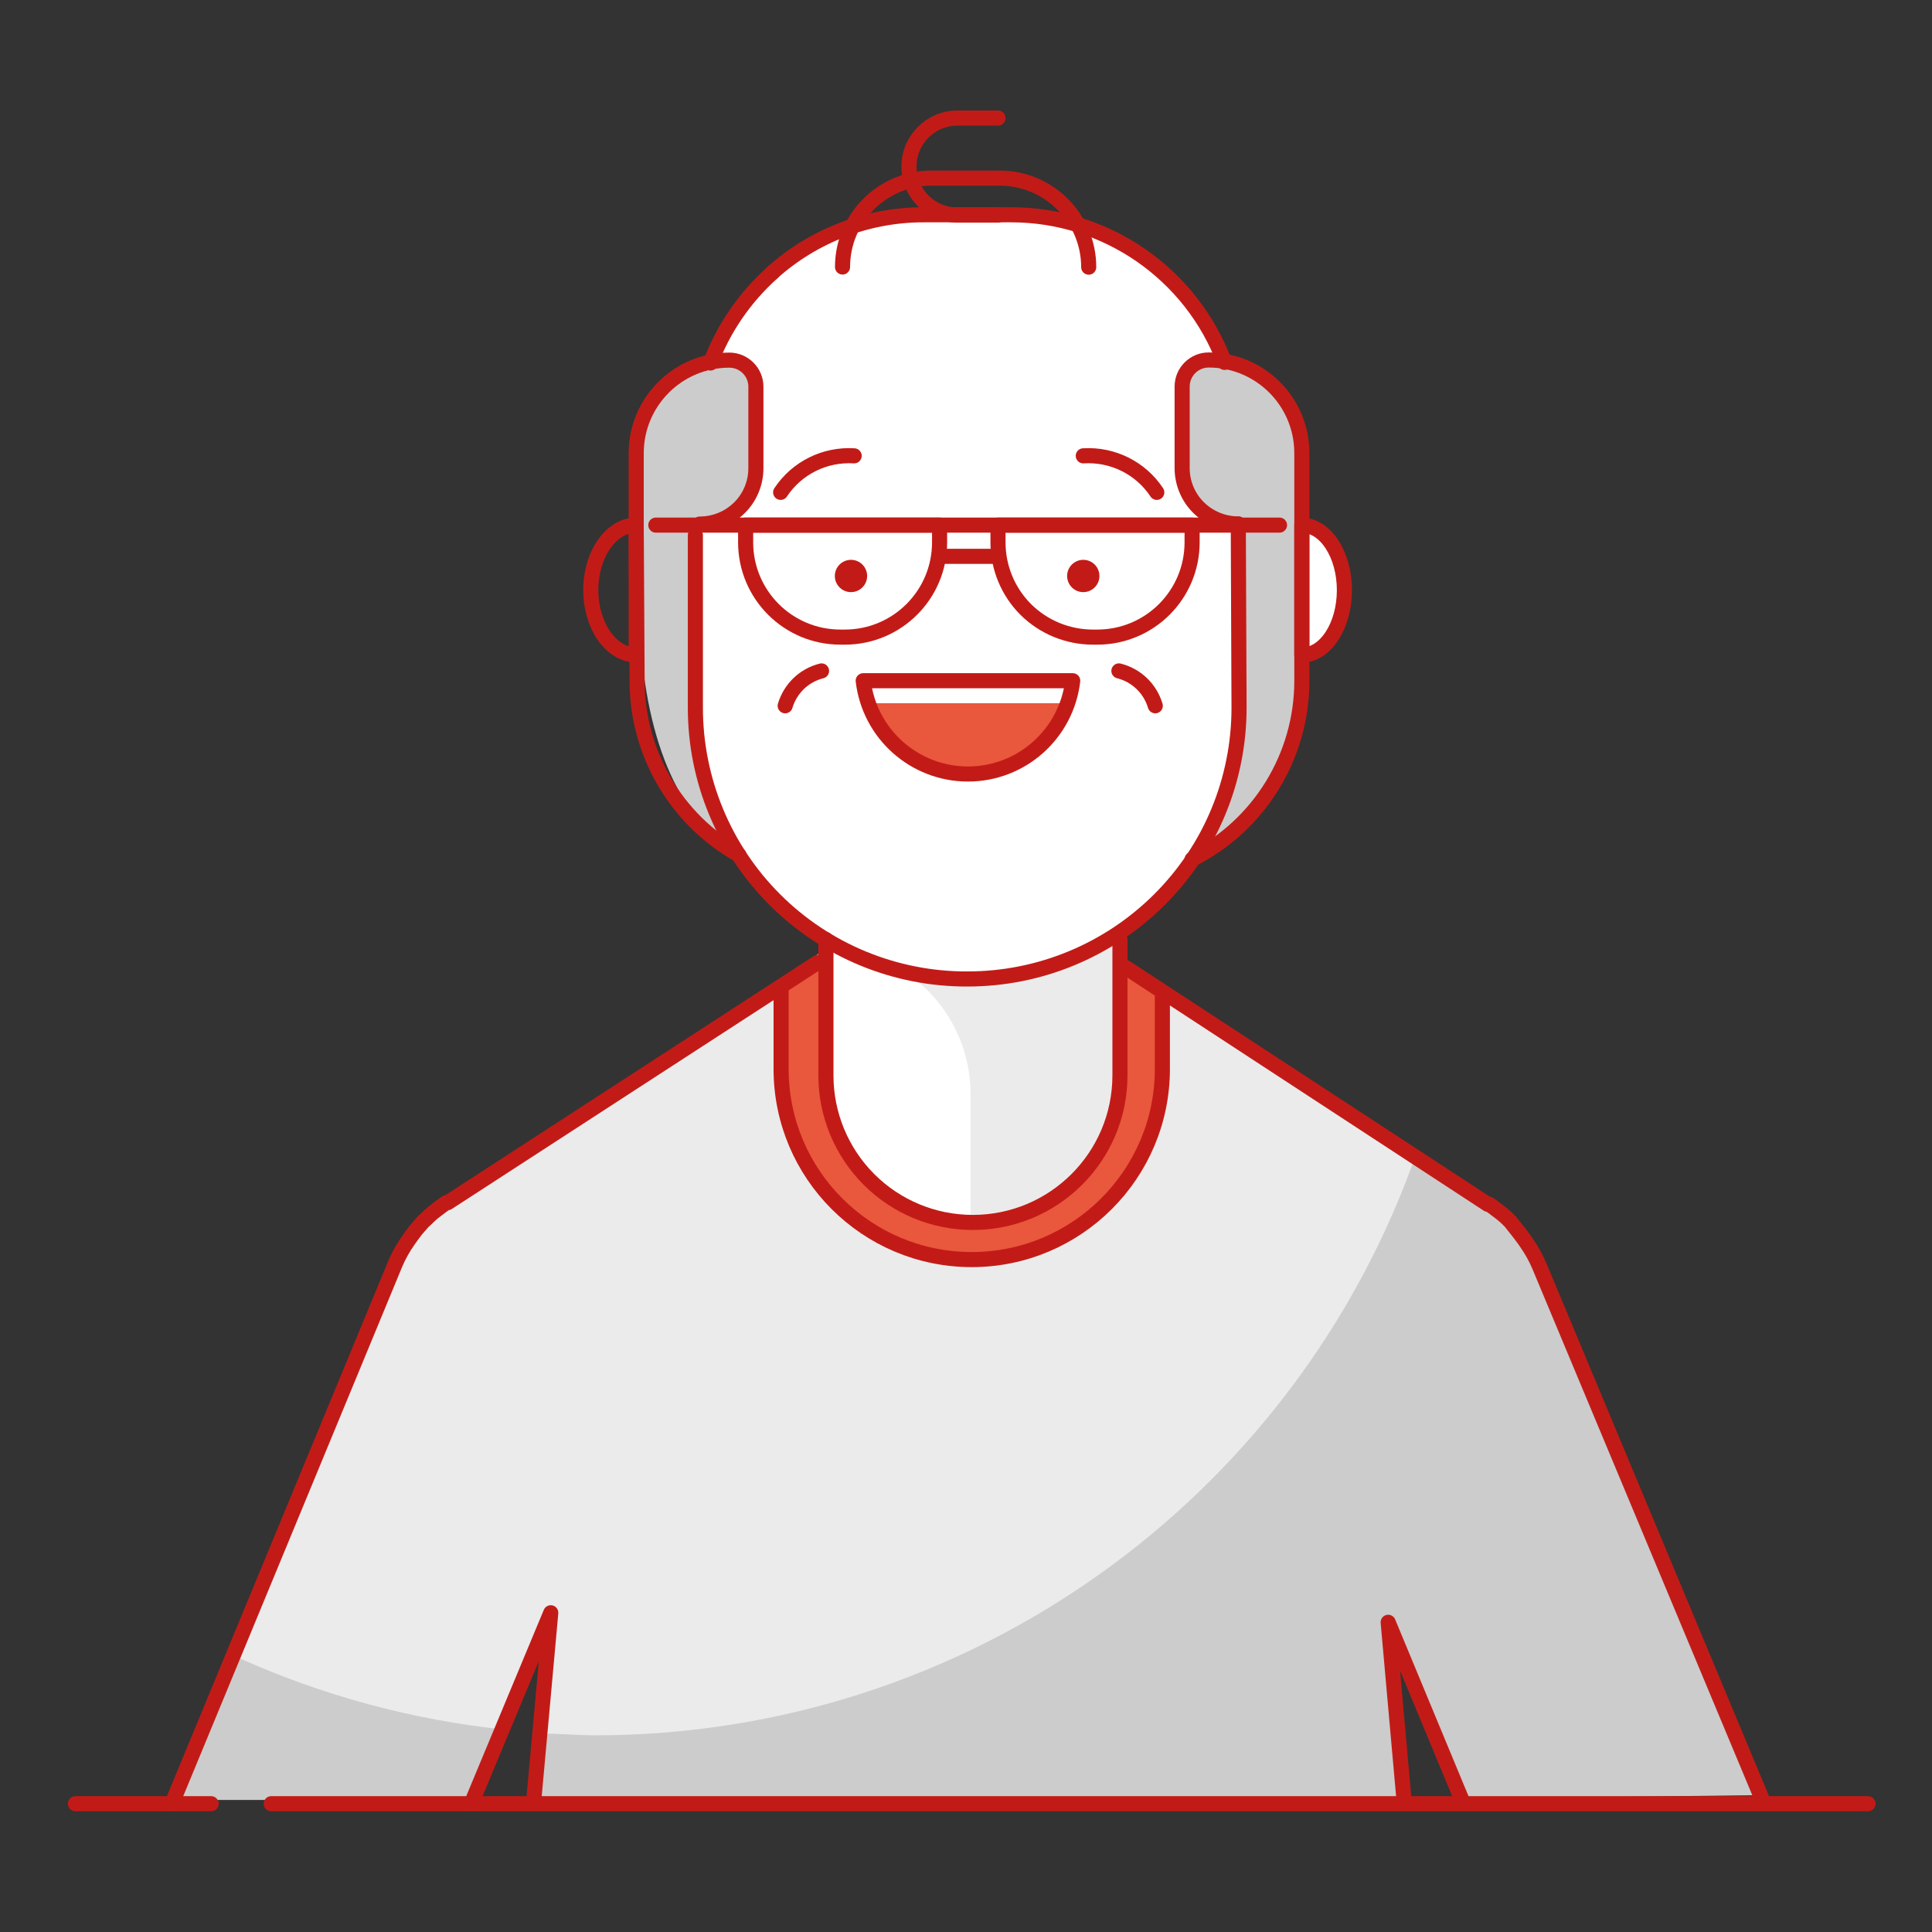 <?xml version="1.0" encoding="UTF-8"?>
<svg width="128px" height="128px" viewBox="0 0 128 128" version="1.1" xmlns="http://www.w3.org/2000/svg" xmlns:xlink="http://www.w3.org/1999/xlink">
    <rect x="0" y="0" width="128" height="128" fill="#333333" stroke="none"/>
    <title>Illustration/128px/People/y06-old-man</title>
    <g id="Illustration/128px/People/y06-old-man" stroke="none" stroke-width="1" fill="none" fill-rule="evenodd">
        <polygon id="BG" fill-opacity="0" fill="#FFFFFF" points="0 128.001 128 128.001 128 0.001 0 0.001"></polygon>
        <g id="Illustration-128px_People-y05-old-man" transform="translate(5, 7.82)">
            <g id="Colors_5_" transform="translate(6.68, 6.25)" fill-rule="nonzero">
                <path d="M42.73,49.5 L18.24,65.44 L18.24,65.44 L18.16,65.44 L17.85,65.66 C17.7,65.76 17.57,65.87 17.43,65.98 L17.24,66.13 L16.76,66.56 L16.65,66.67 C16.48,66.86 16.31,67.02 16.16,67.23 L16.07,67.35 C15.91,67.54 15.77,67.73 15.64,67.94 C15.3,68.43 15,68.94 14.76,69.48 L14.76,69.48 L-1.33226763e-15,105.18 L19.83,105.18 L25.14,92.63 L24.03,105.09 L81.62,105.09 L80.56,93.29 L85.46,105.09 L105.23,104.86 L90.58,69.6 L90.58,69.6 C90.35,69.06 90.06,68.54 89.72,68.06 C89.58,67.86 89.43,67.66 89.27,67.47 C89.27,67.43 89.27,67.39 89.27,67.35 C89.1,67.15 88.93,66.98 88.76,66.79 L88.67,66.68 L88.19,66.25 L88,66.1 C87.86,65.98 87.72,65.88 87.58,65.78 L87.27,65.56 L87.18,65.56 L87.18,65.56 L62.61,49.5" id="Path_524_" fill="#CCCCCC"></path>
                <path d="M62.61,49.5 L42.73,49.5 L18.24,65.44 L18.24,65.44 L18.16,65.44 L17.85,65.66 C17.7,65.76 17.57,65.87 17.43,65.98 L17.24,66.13 L16.76,66.56 L16.65,66.67 C16.48,66.86 16.31,67.02 16.16,67.23 L16.07,67.35 C15.91,67.54 15.77,67.73 15.64,67.94 C15.3,68.43 15,68.94 14.76,69.48 L14.76,69.48 L3.98,95.7 C9.63,98.26 15.66,99.89 21.84,100.53 L25.14,92.63 L24.35,100.79 C25.48,100.79 26.6,100.9 27.74,100.9 C52.27,100.9 74.11,85.39 82.2,62.23 L62.61,49.5 Z" id="Path_523_" fill="#EBEBEB"></path>
                <path d="M67.58,42.69 C72.03,39.89 74.83,34.22 74.83,28.02 L74.83,20.56 L30.74,20.56 L30.74,28.03 C31.12,34.94 33.38,40.8 37.68,42.48 L67.58,42.69 Z" id="Path_522_" fill="#CCCCCC"></path>
                <path d="M40.07,51.23 L40.07,56.75 C40.07,63.73 45.73,69.38 52.7,69.38 C59.67,69.38 65.33,63.72 65.33,56.75 L65.33,51.14 L61.34,48.69 C61.34,48.69 50.53,52.98 43.65,48.15 C41.59,49.89 40.07,51.23 40.07,51.23 Z" id="Path_520_" fill="#E9573D"></path>
                <path d="M42.97,47.75 L42.97,56.76 C42.97,59.34 44,61.82 45.82,63.64 C47.64,65.46 50.12,66.49 52.7,66.49 L52.7,66.49 C58.08,66.49 62.44,62.14 62.45,56.76 L62.45,47.75 C59.35,49.12 51.12,52.71 42.97,47.75 Z" id="Path_517_" fill="#EBEBEB"></path>
                <path d="M34.73,21.22 L34.73,32.65 C34.73,42.57 42.77,50.62 52.7,50.62 L52.7,50.62 C57.47,50.62 62.04,48.73 65.42,45.36 C68.79,41.99 70.69,37.42 70.69,32.65 L69.73,9.79 C67.52,3.91 61.89,0.01 55.6,0.01 L49.82,0.01 C46.11,5.4360675e-05 42.54,1.37 39.78,3.85 C37.95,5.47 36.55,7.51 35.68,9.79 C35.08,13.57 34.77,17.39 34.73,21.22 L34.73,21.22 Z" id="Path_515_" fill="#EBEBEB"></path>
                <path d="M49.81,2.22044605e-16 C46.1,-0.01 42.53,1.36 39.77,3.84 C37.94,5.46 36.53,7.51 35.67,9.79 C35.08,13.57 34.77,17.38 34.73,21.2 L34.73,32.63 C34.72,38.69 37.78,44.34 42.84,47.65 C44.25,48 45.69,48.17 47.14,48.17 L47.14,48.17 C57.06,48.17 65.11,40.14 65.12,30.22 L65.12,6.83 C65.13,5.13 64.52,3.48 63.41,2.2 C61.05,0.76 58.35,0.01 55.59,0.01 L49.81,2.22044605e-16 Z" id="Path_512_" fill="#FFFFFF"></path>
                <path d="M46.11,49.26 C45.03,48.85 44,48.33 43.03,47.72 L43.03,56.73 C43.04,62.05 47.31,66.38 52.62,66.46 L52.62,58.33 C52.59,54.23 49.98,50.6 46.11,49.26 Z" id="Path_378_" fill="#FFFFFF"></path>
                <path d="M34.73,21.22 L34.73,32.65 C34.73,42.57 42.77,50.62 52.7,50.62 L52.7,50.62 C57.47,50.62 62.04,48.73 65.42,45.36 C68.79,41.99 70.69,37.42 70.69,32.65 L69.73,9.79 C67.52,3.91 61.89,0.01 55.6,0.01 L49.82,0.01 C46.11,5.4360675e-05 42.54,1.37 39.78,3.85 C37.95,5.47 36.55,7.51 35.68,9.79 C35.08,13.57 34.77,17.39 34.73,21.22 L34.73,21.22 Z" id="Path_374_" fill="#FFFFFF"></path>
                <path d="M74.83,29.16 C76.4,29.16 77.67,27.23 77.67,24.86 C77.67,22.49 76.4,20.56 74.83,20.56 L74.83,29.16 Z" id="Path_367_" fill="#FFFFFF"></path>
                <path d="M45.99,32.52 C46.97,35.4 49.67,37.33 52.71,37.33 C55.75,37.33 58.45,35.4 59.43,32.52 L45.99,32.52 Z" id="Path_365_" fill="#E9573D"></path>
                <path d="M74.83,20.89 L74.83,15.82 C74.83,12.41 72.07,9.65 68.66,9.65 L68.66,9.65 C67.69,9.65 66.9,10.44 66.9,11.41 L66.9,16.81 C66.88,17.82 67.27,18.79 67.98,19.51 C68.69,20.23 69.67,20.61 70.68,20.59 L70.68,20.59" id="Path_361_" fill="#CCCCCC"></path>
                <path d="M30.74,20.66 L30.74,15.82 C30.74,12.41 33.5,9.65 36.91,9.65 L36.91,9.65 C37.38,9.65 37.82,9.84 38.15,10.16 C38.48,10.49 38.66,10.94 38.66,11.4 L38.66,16.8 C38.68,17.81 38.29,18.78 37.58,19.49 C36.87,20.2 35.9,20.6 34.89,20.58 L34.89,20.58" id="Path_358_" fill="#CCCCCC"></path>
            </g>
            <g id="stroke_29_" transform="translate(0, 0)">
                <path d="M66.07,37.28 C65.66,40.8 62.68,43.46 59.13,43.46 C55.58,43.46 52.6,40.8 52.19,37.28 L66.07,37.28 Z" id="Path_345_" stroke="#C21B17" stroke-linecap="round" stroke-linejoin="round"></path>
                <path d="M81.25,35.58 C82.81,35.58 84.07,33.65 84.07,31.28 C84.07,28.91 82.81,26.98 81.25,26.98 L81.25,35.58 Z" id="Path_344_" stroke="#C21B17" stroke-linecap="round" stroke-linejoin="round"></path>
                <path d="M37.15,26.97 C35.49,26.97 34.14,28.9 34.14,31.27 C34.14,33.64 35.49,35.57 37.15,35.57 L37.15,26.97 Z" id="Path_340_" stroke="#C21B17" stroke-linecap="round" stroke-linejoin="round"></path>
                <path d="M41.07,27.64 L41.07,39.07 C41.07,43.85 42.97,48.43 46.35,51.8 C49.73,55.17 54.32,57.06 59.1,57.04 L59.1,57.04 C63.87,57.04 68.44,55.15 71.82,51.78 C75.2,48.41 77.09,43.84 77.09,39.07 L77.04,26.9" id="Path_338_" stroke="#C21B17" stroke-linecap="round" stroke-linejoin="round"></path>
                <path d="M61.12,26.97 L73.98,26.97 L73.98,28.11 C73.98,31.58 71.17,34.39 67.7,34.39 L67.41,34.39 C65.74,34.39 64.14,33.73 62.96,32.56 C61.78,31.38 61.12,29.78 61.12,28.12 L61.12,26.97 L61.12,26.97 Z" id="Path_334_" stroke="#C21B17" stroke-linecap="round" stroke-linejoin="round"></path>
                <path d="M44.39,26.97 L57.25,26.97 L57.25,28.11 C57.25,31.58 54.44,34.39 50.97,34.39 L50.68,34.39 C47.21,34.39 44.4,31.58 44.4,28.11 L44.4,26.97 L44.39,26.97 Z" id="Path_328_" stroke="#C21B17" stroke-linecap="round" stroke-linejoin="round"></path>
                <path d="M69.13,36.63 C70.29,36.92 71.2,37.8 71.54,38.94" id="Path_325_" stroke="#C21B17" stroke-linecap="round" stroke-linejoin="round"></path>
                <path d="M66.77,22.38 C68.71,22.26 70.57,23.18 71.64,24.8" id="Path_324_" stroke="#C21B17" stroke-linecap="round" stroke-linejoin="round"></path>
                <path d="M51.59,22.38 C49.65,22.26 47.79,23.18 46.72,24.8" id="Path_323_" stroke="#C21B17" stroke-linecap="round" stroke-linejoin="round"></path>
                <path d="M49.43,36.63 C48.27,36.92 47.36,37.8 47.02,38.94" id="Path_322_" stroke="#C21B17" stroke-linecap="round" stroke-linejoin="round"></path>
                <line x1="79.77" y1="26.97" x2="38.45" y2="26.97" id="Path_321_" stroke="#C21B17" stroke-linecap="round" stroke-linejoin="round"></line>
                <line x1="57.25" y1="29.04" x2="61.14" y2="29.04" id="Path_320_" stroke="#C21B17" stroke-linecap="round" stroke-linejoin="round"></line>
                <path d="M46.16,10.26 C44.34,11.89 42.93,13.94 42.07,16.23" id="Path_319_" stroke="#C21B17" stroke-linecap="round" stroke-linejoin="round"></path>
                <path d="M76.13,16.19 C73.92,10.31 68.29,6.41 62,6.41 L56.22,6.41 C52.51,6.4 48.93,7.77 46.16,10.25" id="Path_318_" stroke="#C21B17" stroke-linecap="round" stroke-linejoin="round"></path>
                <path d="M43.95,48.82 C39.79,46.48 37.21,42.07 37.21,37.29 L37.15,27.08 L37.15,22.21 C37.15,18.8 39.91,16.04 43.32,16.04 L43.32,16.04 C44.29,16.04 45.08,16.83 45.08,17.8 L45.08,23.2 C45.08,24.18 44.69,25.13 43.99,25.82 C43.29,26.51 42.35,26.9 41.36,26.9 L41.36,26.9" id="Path_316_" stroke="#C21B17" stroke-linecap="round" stroke-linejoin="round"></path>
                <path d="M73.98,49.11 C78.44,46.85 81.25,42.28 81.25,37.29 L81.25,27.31 L81.25,22.2 C81.25,18.79 78.49,16.03 75.08,16.03 L75.08,16.03 C74.11,16.03 73.32,16.82 73.32,17.79 L73.32,23.19 C73.32,24.17 73.71,25.12 74.41,25.81 C75.11,26.5 76.05,26.89 77.04,26.89 L77.04,26.89" id="Path_315_" stroke="#C21B17" stroke-linecap="round" stroke-linejoin="round"></path>
                <path d="M50.82,9.87 C50.82,6.62 53.46,3.98 56.71,3.98 L61.23,3.98 C62.79,3.98 64.29,4.6 65.4,5.71 C66.5,6.81 67.13,8.31 67.13,9.88" id="Path_314_" stroke="#C21B17" stroke-linecap="round" stroke-linejoin="round"></path>
                <path d="M61.12,6.43 L58.44,6.43 C56.67,6.43 55.23,5 55.22,3.22 L55.22,3.22 C55.22,1.44 56.66,-4.4408921e-16 58.44,-4.4408921e-16 L61.12,-4.4408921e-16" id="Path_313_" stroke="#C21B17" stroke-linecap="round" stroke-linejoin="round"></path>
                <path d="M111.8,111.51 L96.98,76.04 L96.98,76.04 C96.75,75.5 96.46,74.98 96.12,74.5 C95.98,74.28 95.83,74.1 95.69,73.91 L95.6,73.79 L95.06,73.11 L95.06,73.11 C94.91,72.96 94.75,72.8 94.58,72.66 L94.39,72.51 L93.97,72.19 L93.66,71.97 L93.57,71.97 L93.57,71.97 L69.58,56.28 M88.02,111.45 L86.97,99.66 L91.86,111.44 M26.23,111.66 L31.49,99.03 L30.36,111.49 M49.14,55.97 L24.66,71.86 L24.66,71.86 L24.57,71.86 L24.26,72.08 L23.84,72.4 L23.65,72.55 C23.48,72.69 23.33,72.84 23.17,73 L23.06,73.09 L22.57,73.65 L22.48,73.77 C22.33,73.96 22.19,74.16 22.05,74.36 C21.71,74.84 21.42,75.36 21.19,75.9 L21.19,75.9 L6.4,111.66" id="Shape_1_" stroke="#C21B17" stroke-linecap="round" stroke-linejoin="round"></path>
                <line x1="0" y1="111.68" x2="8.99" y2="111.68" id="Path_312_" stroke="#C21B17" stroke-linecap="round" stroke-linejoin="round"></line>
                <line x1="12.97" y1="111.68" x2="118.76" y2="111.68" id="Path_311_" stroke="#C21B17" stroke-linecap="round" stroke-linejoin="round"></line>
                <path d="M46.75,57.8 L46.75,63 C46.75,69.98 52.41,75.63 59.38,75.63 C66.35,75.63 72.01,69.97 72.01,63 L72.01,58.22" id="Path_310_" stroke="#C21B17" stroke-linecap="round" stroke-linejoin="round"></path>
                <path d="M49.72,54.43 L49.72,63.44 C49.72,66.02 50.75,68.5 52.57,70.32 C54.4,72.15 56.87,73.17 59.45,73.17 L59.45,73.17 C64.83,73.17 69.19,68.82 69.2,63.44 L69.2,54.43" id="Path_309_" stroke="#C21B17" stroke-linecap="round" stroke-linejoin="round"></path>
                <circle id="Oval" fill="#C21B17" fill-rule="nonzero" cx="51.38" cy="30.34" r="1.07"></circle>
                <circle id="Oval" fill="#C21B17" fill-rule="nonzero" cx="66.77" cy="30.34" r="1.07"></circle>
            </g>
        </g>
    </g>
</svg>